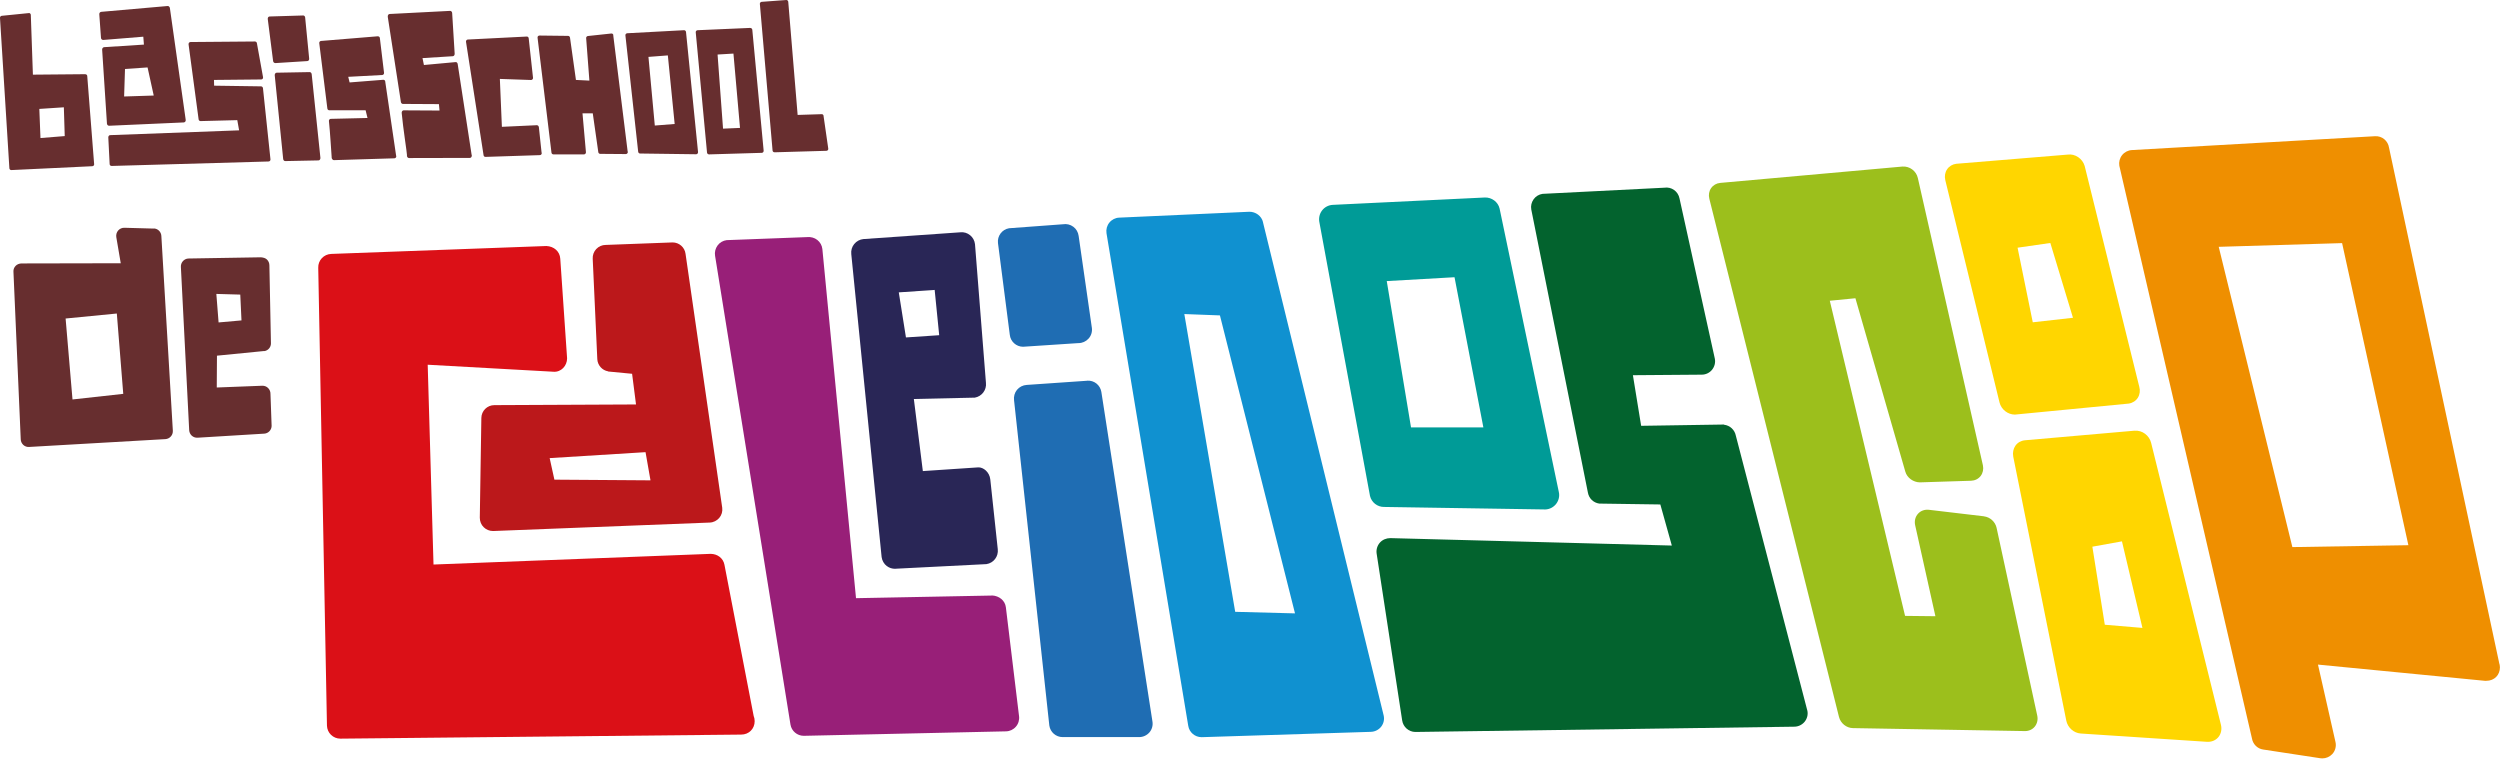 <?xml version="1.0" encoding="UTF-8"?><svg id="Laag_1" xmlns="http://www.w3.org/2000/svg" viewBox="0 0 370 112.26"><defs><style>.cls-1{fill:#03632e;}.cls-2{fill:#ef8f00;}.cls-3{fill:#ffd600;}.cls-4{fill:#672e2f;}.cls-5{fill:#009b97;}.cls-6{fill:#bb181b;}.cls-7{fill:#9cbf1c;}.cls-8{fill:#db1017;}.cls-9{fill:#1091d0;}.cls-10{fill:#1f6db3;}.cls-11{fill:#981f78;}.cls-12{fill:#292656;}</style></defs><path class="cls-8" d="m107.22,83.59c-.18-.97-1.02-1.61-2.04-1.62l-41.02,1.58-.86-29.57,18.32,1.02c.1.01.19.02.29.02,1.14.08,2.02-.88,2.02-1.99,0-.19-1.01-14.74-1.01-14.74-.06-1.08-.94-1.84-2.06-1.88l-31.84,1.17c-1.1.04-1.96.96-1.92,2.05l1.29,67.76c.03,1.08.91,1.93,1.99,1.93l59.27-.6h.03c1.17.01,2.02-.88,2.01-1.99,0-.27-.05-.54-.15-.78l-4.32-22.36Z"/><path class="cls-6" d="m96.26,71.09l-14.21-.1-.7-3.19,14.19-.88.73,4.16Zm-6.27-16.11l3.56.34.58,4.54-20.97.1c-1.05,0-1.91.85-1.92,1.9l-.23,14.76c0,.54.2,1.05.59,1.42.36.35.84.55,1.35.55h.08l32.02-1.25c.54-.02,1.05-.28,1.4-.69.35-.41.51-.95.44-1.49l-5.43-37.59c-.12-.97-.95-1.69-1.92-1.69h0l-9.9.37c-.53,0-1.03.22-1.4.61-.36.39-.55.91-.52,1.43l.68,14.88c.05.89.72,1.64,1.6,1.79"/><path class="cls-11" d="m146.87,88.14l-20.18.39-4.98-51.68c-.06-.53-.33-1.01-.75-1.34-.42-.33-.96-.47-1.48-.42l-11.93.45c-.54.07-1.03.35-1.35.79-.32.44-.46.99-.37,1.52l11.16,69.39c.16.96,1,1.66,1.96,1.66h.05l29.89-.66c.56-.01,1.09-.26,1.46-.69.37-.42.54-.99.47-1.55l-1.95-16.12c-.12-1.01-1-1.69-2.02-1.75"/><path class="cls-12" d="m138.33,42.91l.67,6.7-4.92.33-1.06-6.67,5.31-.36Zm-7.07,40.87c.35.27.77.4,1.2.4.11,0,.2,0,.31-.02l13.22-.67c1.06-.16,1.8-1.13,1.68-2.2l-1.11-10.36c-.12-1.05-1.01-1.79-1.77-1.76l-8.21.55-1.33-10.67,9.02-.2c1.04-.18,1.77-1.14,1.65-2.19l-1.62-20.52c-.12-1.08-1.09-1.88-2.17-1.76l-14.34,1c-.53.05-1.03.32-1.37.74-.34.42-.49.95-.43,1.49l4.49,44.83c.07.53.35,1.02.78,1.35"/><path class="cls-10" d="m160.91,56.35l-8.98.62c-.55.04-1.07.3-1.42.73-.35.43-.5.99-.43,1.54l5.22,48.14c.14.98.98,1.71,1.97,1.71h11.33s0,0,0,0c.58,0,1.14-.26,1.52-.7.38-.44.54-1.04.44-1.62l-7.56-48.77c-.17-1.01-1.06-1.73-2.09-1.66"/><path class="cls-10" d="m151.4,51.32l8.19-.54h.03c.56,0,1.1-.24,1.48-.66.39-.42.57-1,.5-1.57l-1.96-13.63c-.07-.54-.35-1.04-.79-1.36-.44-.33-.99-.46-1.53-.37l-7.98.59c-1.04.18-1.76,1.14-1.64,2.19l1.75,13.59c.11.99.95,1.75,1.95,1.76"/><path class="cls-9" d="m180.55,46.68l11.11,44.1-8.85-.23-7.53-44.07,5.28.2Zm6.38-13.79c-.22-.94-1.1-1.56-2.03-1.55l-19.26.87c-.56.02-1.09.29-1.45.73-.36.44-.51,1.01-.43,1.57l12.1,72.91c.15.97,1,1.68,1.97,1.68h.07l25.01-.79c.59-.02,1.15-.31,1.51-.77.36-.47.5-1.08.36-1.66l-17.86-72.99Z"/><path class="cls-5" d="m208.83,63.25l-3.59-21.65,10.03-.57,4.27,22.23h-10.72Zm-6.07,10.15c.23.96,1.09,1.63,2.07,1.63h.09l23.79.37c.63-.02,1.22-.33,1.61-.84.38-.5.53-1.15.38-1.77l-8.76-41.92c-.23-1-1.18-1.67-2.17-1.64l-22.52,1.09c-.63.03-1.22.34-1.6.85-.38.51-.51,1.16-.37,1.78l7.48,40.45Z"/><path class="cls-1" d="m255.16,62.83l-12.27.19-1.22-7.49,10.19-.08c.59,0,1.15-.27,1.52-.72.37-.46.53-1.05.42-1.63l-5.23-23.72c-.2-1.06-1.19-1.77-2.26-1.6l-18.02.91c-.53.08-1.01.37-1.32.81-.31.44-.44.98-.34,1.51l8.38,41.9c.15.85.82,1.5,1.68,1.62l9.04.13,1.7,6.08-41.66-1.1c-.59,0-1.15.23-1.54.66-.39.44-.57,1.03-.49,1.61l3.78,24.7c.14.98.97,1.71,1.95,1.72l56.05-.78h.02c.59,0,1.14-.26,1.52-.7.38-.45.55-1.05.44-1.63l-10.59-40.72c-.16-.87-.87-1.54-1.75-1.64"/><path class="cls-7" d="m293.61,76.41l-8.13-.96c-.63-.07-1.22.14-1.62.59-.4.44-.55,1.07-.42,1.68l3,13.48-4.49-.05-11.14-46.64,3.79-.37,7.38,25.64c.26.96,1.21,1.59,2.14,1.61l7.6-.24c.57-.02,1.08-.27,1.42-.71.33-.44.45-1,.33-1.57l-9.63-42.52c-.23-1.05-1.23-1.78-2.28-1.7l-26.97,2.42c-.55.05-1.04.33-1.35.78-.31.44-.4,1.01-.26,1.56l19.19,76.7c.24.94,1.1,1.63,2.05,1.65l25.46.44h.03c.58,0,1.11-.25,1.45-.68.35-.44.48-1.04.35-1.62l-6.02-27.8c-.2-.88-.96-1.57-1.86-1.68"/><path class="cls-3" d="m300.85,47.7l-2.25-11.04,4.85-.7,3.35,11.07-5.95.67Zm-2.64,13.66c.11,0,.21-.02.31-.03l16.54-1.6c.57-.09,1.06-.41,1.35-.88.29-.47.36-1.06.2-1.62l-8.08-32.67c-.32-1.09-1.42-1.83-2.5-1.68l-16.5,1.36c-.57.07-1.06.37-1.36.82-.31.45-.4,1.03-.27,1.59l8.03,32.92c.26,1.04,1.23,1.79,2.27,1.79"/><path class="cls-3" d="m311.51,92.46l-1.84-11.55,4.38-.79,3.03,12.81-5.58-.47Zm4.41-28.72l-16.22,1.42c-.57.05-1.08.33-1.41.79-.32.46-.44,1.04-.33,1.63l7.85,39.07c.21,1.04,1.11,1.84,2.14,1.91l18.71,1.23h.14c.61,0,1.16-.26,1.53-.71.4-.49.53-1.16.37-1.81l-10.33-41.72c-.27-1.11-1.33-1.9-2.43-1.8"/><path class="cls-2" d="m346.63,35.98l9.81,44.71-17.17.28-10.9-44.44,18.27-.55Zm23.24,62.1l-16.29-76.21c-.15-1.03-1.04-1.78-2.09-1.71l-35.98,2.05c-.56.03-1.09.31-1.44.75-.35.44-.5,1.01-.41,1.57l19.63,84.76c.14.85.81,1.52,1.66,1.64l8.46,1.29c.1.02.2.02.3.02.55,0,1.08-.23,1.46-.63.45-.48.63-1.16.48-1.8l-2.59-11.45,24.7,2.4c.07,0,.14.02.21,0,1.22,0,2.02-.88,2.02-1.99,0-.25-.05-.48-.13-.7"/><path class="cls-4" d="m18.24,58.29l-7.51.83-1.02-11.98,7.58-.74.95,11.88Zm4.52-24.46l-4.35-.12c-.35-.01-.69.14-.92.4-.23.27-.33.62-.28.97l.66,3.88-14.72.03c-.32.02-.62.13-.84.36-.22.23-.34.53-.32.85l1.08,24.83c.01.31.15.6.38.82.23.21.53.32.84.3,0,0,0,0,.01,0l20.18-1.16c.31-.02.6-.16.81-.4.21-.23.31-.55.29-.86l-1.7-28.83c-.04-.6-.53-1.08-1.14-1.09"/><path class="cls-4" d="m32.01,43.5l3.55.1.18,3.82-3.39.3-.33-4.21Zm7.1,8.47c.57-.09.99-.57.99-1.15l-.23-11.55c0-.33-.13-.64-.37-.87-.24-.22-.55-.29-.89-.32l-10.76.18c-.63.05-1.11.6-1.08,1.23l1.23,24.19c.02.31.16.6.39.81.23.2.53.31.84.29h.02l9.86-.6c.6-.04,1.07-.53,1.09-1.13l-.17-4.75c.01-.32-.12-.64-.35-.87-.23-.23-.54-.35-.87-.34l-6.73.26.03-4.71,6.99-.69Z"/><path class="cls-4" d="m38.63,12.78h0l-6.94-.1-.02-.85,7-.07c.08,0,.16-.05.21-.11.05-.07.07-.15.05-.23l-.91-5.04c-.02-.14-.15-.24-.29-.24l-9.54.08c-.08,0-.17.05-.22.11-.05.07-.07.16-.06.24l1.49,11.12c.03.14.17.25.31.23l5.41-.14.27,1.51-19.09.71c-.08,0-.15.04-.2.11-.05.06-.07.14-.07.22l.2,3.97c.01.15.14.26.29.26h0l23.23-.66c.08,0,.16-.04.21-.1.06-.06.08-.14.07-.22l-1.11-10.54c-.02-.15-.15-.27-.3-.26"/><path class="cls-4" d="m40.72,9.34l4.77-.3c.09,0,.17-.06.22-.14.05-.08.06-.19.04-.29l-.59-6.05c-.03-.16-.15-.27-.28-.27l-4.97.15c-.09,0-.16.04-.22.11-.05.08-.08.18-.06.28l.79,6.2c.02.17.15.3.3.3h0Z"/><path class="cls-4" d="m45.84,10.67l-4.9.09h0c-.08,0-.15.04-.21.12-.05.07-.08.17-.07.26l1.25,12.39c.02.18.15.31.3.31h0l4.94-.1c.08,0,.15-.05.2-.12.05-.08.08-.17.07-.26l-1.29-12.38c-.02-.18-.15-.31-.29-.31"/><path class="cls-4" d="m57.02,12.05c-.02-.15-.17-.26-.31-.24l-4.97.39-.2-.83,5.03-.27c.08,0,.15-.04.2-.1.05-.05.07-.13.07-.21l-.62-5.15c0-.08-.04-.15-.1-.2-.06-.05-.12-.06-.21-.07l-8.4.69c-.08,0-.15.05-.2.11-.05.06-.07.14-.06.22l1.2,9.68c.02.14.14.25.28.25h5.38s.28,1.14.28,1.14l-5.44.13c-.08,0-.15.04-.2.1-.05.06-.08.14-.07.21.19,1.79.33,4.46.41,5.4-.03.09.06.22.11.29.06.07.14.12.23.11l8.92-.27h.02c.15-.01.29-.14.28-.3,0-.05-.01-.09-.03-.13l-1.61-10.96Z"/><path class="cls-4" d="m67.74,9.48c-.03-.18-.16-.31-.31-.29l-4.69.43-.21-1.02,4.49-.28c.08,0,.15-.05.2-.12.05-.07.08-.16.07-.26l-.37-6c0-.19-.15-.33-.3-.33l-8.95.46c-.09,0-.16.05-.22.13-.05.08-.07.19-.06.29l1.94,12.59c.02.17.15.29.28.3l5.35.03.09.95-5.32-.03c-.07,0-.16.04-.21.12-.05.07-.08.17-.07.27.2,2.22.79,5.93.78,6.21-.02.1,0,.22.05.31.06.09.15.15.24.15l9.01-.02h.02c.16,0,.28-.16.28-.36,0-.05-.02-.11-.04-.16l-2.05-13.36Z"/><path class="cls-4" d="m79.74,18.79c-.02-.15-.15-.26-.29-.26h0l-5.17.24-.3-7.09,4.61.16c.08,0,.16-.03.21-.09.06-.06.09-.13.09-.21l-.64-5.86c0-.07-.04-.15-.09-.2-.06-.06-.15-.09-.21-.07l-8.71.44c-.08,0-.16.04-.21.11-.05.06-.08.15-.06.23l2.6,16.79c.02.15.15.25.29.24l8.03-.26h.01c.16,0,.28-.14.28-.3,0-.04-.01-.08-.03-.11l-.4-3.76Z"/><path class="cls-4" d="m90.78,5.21c-.02-.16-.16-.28-.32-.25l-3.45.37c-.15.02-.27.15-.26.3l.48,6.3-1.99-.1-.88-6.27c-.02-.14-.14-.25-.28-.25l-4.23-.05c-.09,0-.16.03-.22.09-.06.06-.08.14-.07.23l2.06,17.02c.02.15.15.25.3.25h4.53c.08-.01.15-.05.2-.11.05-.05.07-.13.07-.21l-.51-5.76h1.52s.82,5.75.82,5.75c.02.14.13.24.27.25l3.78.03s.02,0,.03,0c.15,0,.29-.14.29-.3,0-.04-.01-.08-.03-.11l-2.13-17.18Z"/><path class="cls-4" d="m121.89,17.12c-.04-.15-.18-.26-.35-.22l-3.49.11L116.66.25c-.02-.14-.14-.25-.28-.25l-3.64.27c-.08,0-.16.03-.21.1-.06.06-.08.15-.07.22l1.88,21.7c.02.15.15.25.3.25h0l7.68-.22c.08,0,.16-.05.21-.11.05-.07.07-.15.05-.24l-.7-4.85Z"/><path class="cls-4" d="m22.75,14.14l-4.38.14.13-4.07,3.34-.23.91,4.15Zm4.68,3.85c.05-.08.08-.19.05-.29L25.14,1.17c-.04-.17-.19-.3-.34-.28l-9.81.86c-.09,0-.18.06-.24.14-.06.09-.07.2-.05.3l.25,3.46c.05.17.18.28.36.26l5.9-.48.09,1.17-5.9.38c-.09.01-.16.06-.22.14-.06.08-.07.17-.06.27l.71,10.92c.02.18.17.31.33.3h0l11.03-.49c.09,0,.18-.05.24-.13"/><path class="cls-4" d="m5.82,16.12l3.63-.24.13,4.26-3.59.29-.17-4.3Zm6.81-5.14l-7.76.07-.31-8.87c-.02-.15-.17-.29-.32-.24l-3.98.4c-.08,0-.15.05-.2.11-.05.06-.07.14-.06.21l1.39,22.26c.02.15.15.26.3.25h.02l11.96-.57c.08,0,.15-.05.21-.11.05-.06.07-.15.05-.23l-1.02-13.04c-.02-.13-.15-.24-.29-.23"/><path class="cls-4" d="m99.85,18.35l-2.94.23-.94-10.16,2.87-.22,1.01,10.15Zm1.39-13.88h0l-8.4.45c-.09,0-.16.05-.21.1-.06.06-.08.14-.07.22l1.89,17.22c.02.15.14.27.29.26l8.29.11c.08,0,.15-.04.21-.1.05-.06.08-.14.07-.23l-1.78-17.77c-.02-.15-.14-.26-.29-.26"/><path class="cls-4" d="m109.52,18.93l-2.51.11-.81-10.97,2.35-.14.97,10.99Zm1.53-14.8h0l-7.8.34c-.08,0-.16.04-.21.1-.06.06-.08.14-.07.22l1.67,17.8c.02.15.15.26.3.26l7.81-.23c.08,0,.15-.04.2-.1.05-.06.08-.14.07-.22l-1.68-17.9c-.02-.15-.15-.27-.3-.26"/></svg>
